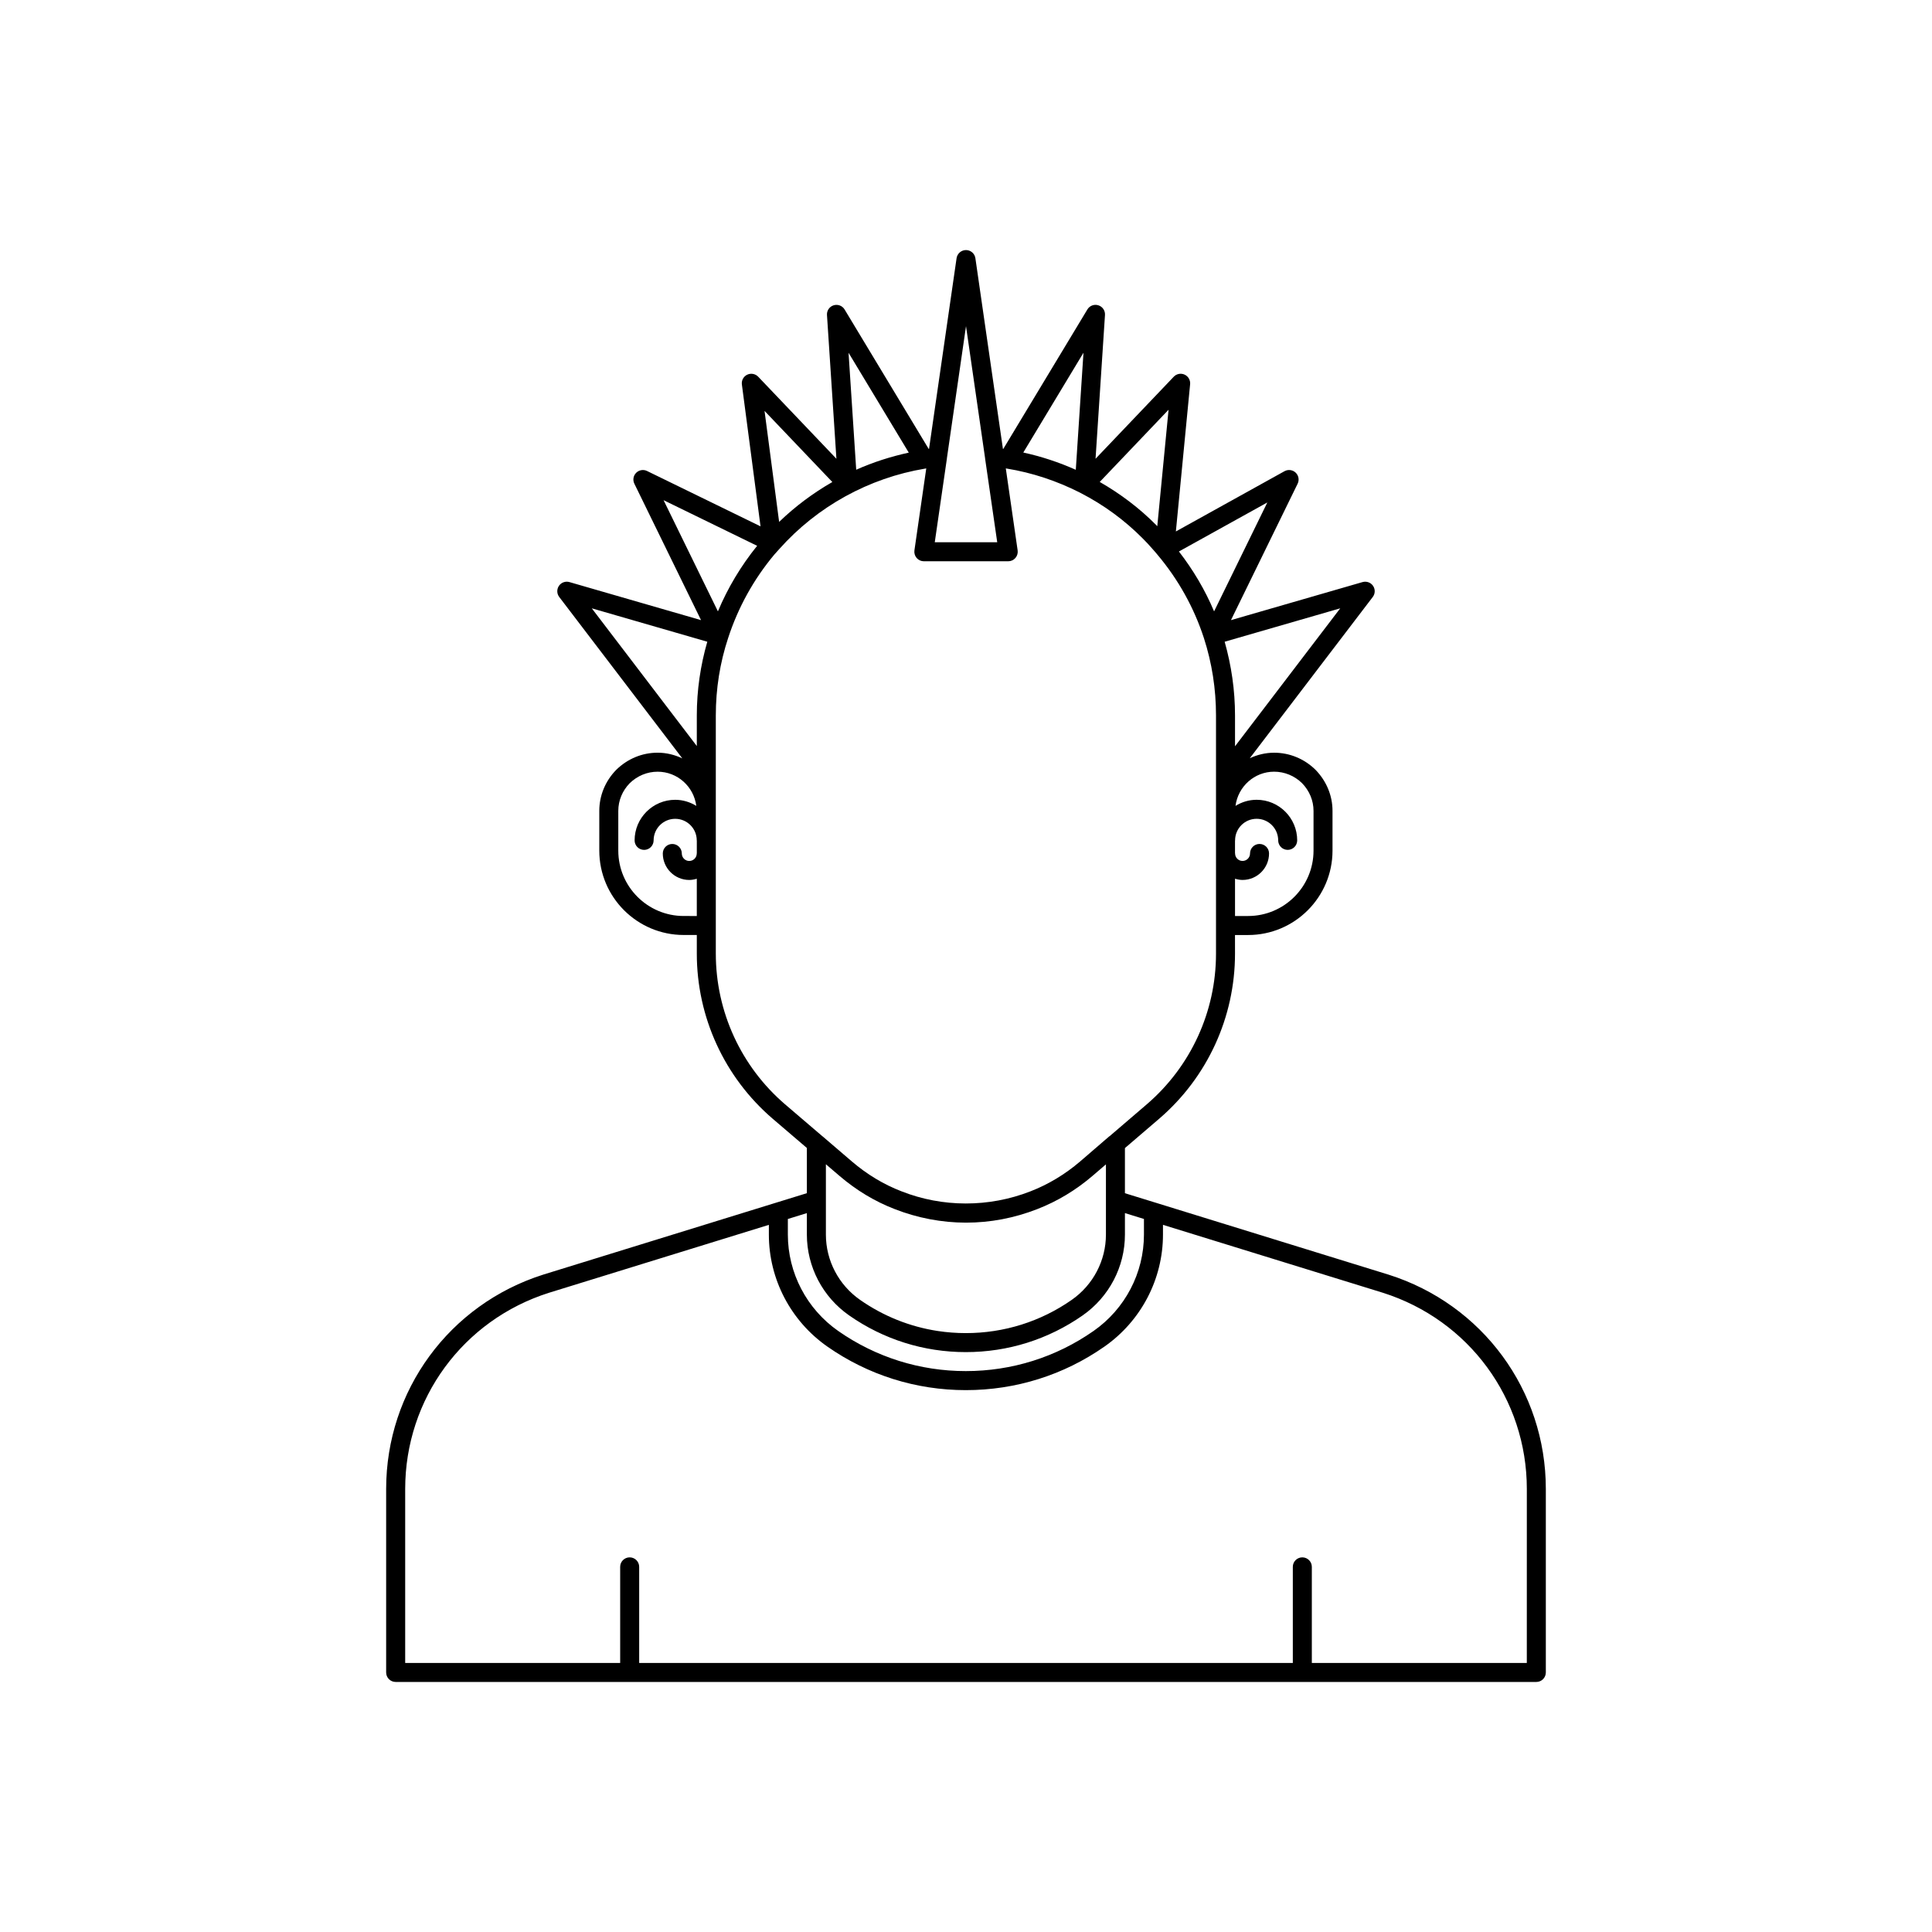 <?xml version="1.0" encoding="UTF-8"?>
<!-- Uploaded to: ICON Repo, www.svgrepo.com, Generator: ICON Repo Mixer Tools -->
<svg fill="#000000" width="800px" height="800px" version="1.1" viewBox="144 144 512 512" xmlns="http://www.w3.org/2000/svg">
 <path d="m511.93 481.78-61.512-19.004-8.301-2.562v-11.961l9.098-7.797c12.758-10.965 20.074-26.906 20.074-43.73l-0.004-4.938h3.473c12.336 0 22.371-10.035 22.371-22.367v-10.527c0-4.055-1.598-7.918-4.535-10.922-2.965-2.898-6.848-4.496-10.934-4.496-2.312 0-4.484 0.547-6.453 1.461l32.59-42.734c0.66-0.863 0.688-2.055 0.074-2.949-0.609-0.895-1.727-1.293-2.773-1l-34.883 10.086 17.672-36.156c0.48-0.988 0.27-2.176-0.527-2.934-0.801-0.758-1.996-0.906-2.957-0.375l-28.785 15.965 3.777-39.023c0.102-1.07-0.48-2.09-1.461-2.535-0.973-0.453-2.129-0.23-2.875 0.551l-20.727 21.742 2.5-38.102c0.074-1.16-0.648-2.223-1.762-2.566-1.102-0.355-2.312 0.109-2.906 1.102l-22.285 36.957c-0.031-0.004-0.062-0.008-0.094-0.012l-7.297-50.523c-0.18-1.242-1.238-2.16-2.492-2.16s-2.312 0.922-2.496 2.16l-7.297 50.523c-0.031 0.004-0.062 0.008-0.094 0.012l-22.285-36.957c-0.594-0.992-1.801-1.445-2.906-1.102-1.113 0.348-1.836 1.41-1.762 2.566l2.5 38.102-20.727-21.742c-0.754-0.789-1.93-1-2.914-0.535-0.984 0.469-1.555 1.52-1.41 2.602l4.941 37.586-30.074-14.668c-0.961-0.477-2.121-0.273-2.883 0.48-0.762 0.762-0.953 1.922-0.48 2.887l17.672 36.156-34.883-10.086c-1.039-0.297-2.16 0.102-2.773 1-0.613 0.895-0.586 2.086 0.074 2.949l32.621 42.777c-1.992-0.941-4.191-1.508-6.535-1.508-4.09 0-7.969 1.598-10.973 4.535-2.898 2.961-4.496 6.828-4.496 10.879v10.527c0 12.336 10.035 22.367 22.371 22.367h3.473v4.938c0 16.824 7.316 32.762 20.082 43.734l9.086 7.773v11.98l-8.301 2.562h-0.004l-61.527 19.008c-24.922 7.894-41.664 30.727-41.664 56.824v48.617c0 1.391 1.125 2.519 2.519 2.519h302.29c1.391 0 2.519-1.125 2.519-2.519v-48.617c0-26.105-16.762-48.938-41.727-56.82zm-159.14-14.738 5.039-1.555v5.703c0 8.508 4.188 16.516 11.203 21.41 9.105 6.363 19.797 9.723 30.918 9.723 11.152 0 21.859-3.363 30.961-9.723 7.016-4.898 11.207-12.902 11.207-21.414v-5.703l5.039 1.555v4.144c0 10.152-4.992 19.703-13.359 25.543-9.953 6.953-21.656 10.629-33.852 10.629-12.156 0-23.848-3.676-33.805-10.629-8.359-5.844-13.352-15.391-13.352-25.543zm136.25-115.51c1.973 2.016 3.059 4.629 3.059 7.359v10.527c0 9.559-7.773 17.332-17.332 17.332h-3.473v-9.879c0.637 0.191 1.301 0.324 1.996 0.324 3.871 0 7.019-3.148 7.019-7.019 0-1.391-1.125-2.519-2.519-2.519-1.391 0-2.519 1.125-2.519 2.519 0 1.094-0.891 1.984-1.984 1.984s-1.977-0.891-1.977-1.984c0-0.035-0.02-0.062-0.02-0.098v-3.277c0-0.035 0.02-0.062 0.02-0.098 0-3.152 2.562-5.715 5.711-5.715s5.711 2.562 5.711 5.715c0 1.391 1.125 2.519 2.519 2.519 1.391 0 2.519-1.125 2.519-2.519 0-5.93-4.82-10.754-10.75-10.754-2.059 0-3.965 0.609-5.598 1.617 0.656-5.094 4.973-9.062 10.242-9.062 2.766 0.004 5.398 1.094 7.375 3.027zm10.137-46.32-27.883 36.562v-8.176c0-6.66-0.957-13.207-2.746-19.531zm-33.43 0.812c-2.387-5.676-5.531-10.977-9.32-15.875l23.43-12.992zm-15.055-22.57c-0.098-0.098-0.18-0.203-0.277-0.301-4.441-4.484-9.484-8.289-14.973-11.434l18.242-19.137zm-21.594-14.953c-4.527-2.019-9.184-3.551-13.914-4.574l15.949-26.449zm-29.094-38.07 5.066 35.062c0.004 0.016-0.008 0.031-0.004 0.047l3.211 22.156h-16.551l3.211-22.156c0.004-0.016-0.008-0.031-0.004-0.047zm-15.168 33.52c-4.797 1.051-9.477 2.539-13.93 4.535l-2.031-31.004zm-20.254 7.789c-5.102 2.926-9.848 6.465-14.102 10.57l-3.867-29.418zm-44.727 4.812 24.797 12.094c-4.297 5.32-7.781 11.137-10.395 17.375zm11.59 37.512c-1.812 6.281-2.781 12.832-2.781 19.535v8.109l-27.832-36.496zm-6.258 72.684c-9.559 0-17.332-7.773-17.332-17.332v-10.527c0-2.727 1.086-5.344 3.019-7.32 2.016-1.973 4.644-3.059 7.41-3.059 5.269 0 9.586 3.965 10.242 9.059-1.633-1.004-3.539-1.613-5.594-1.613-5.93 0-10.754 4.824-10.754 10.754 0 1.391 1.125 2.519 2.519 2.519 1.391 0 2.519-1.125 2.519-2.519 0-3.152 2.562-5.715 5.719-5.715 3.148 0 5.711 2.562 5.711 5.715 0 0.027 0.016 0.047 0.016 0.074v3.324c0 0.027-0.016 0.047-0.016 0.074 0 1.094-0.891 1.984-1.984 1.984s-1.977-0.891-1.977-1.984c0-1.391-1.125-2.519-2.519-2.519-1.391 0-2.519 1.125-2.519 2.519 0 3.871 3.148 7.019 7.016 7.019 0.699 0 1.359-0.133 1.996-0.324v9.875zm8.512 9.977v-63.129c0-7.059 1.094-13.949 3.254-20.48 2.641-8.121 6.773-15.59 12.227-22.121l1.363-1.52c10.031-11.262 23.738-18.816 38.621-21.289 0.023-0.004 0.047-0.012 0.07-0.016h0.008c0.074-0.012 0.148-0.027 0.227-0.039l-3.137 21.727c-0.102 0.723 0.113 1.457 0.59 2.012 0.477 0.555 1.172 0.871 1.902 0.871h22.367c0.734 0 1.426-0.316 1.902-0.871 0.477-0.555 0.695-1.285 0.59-2.012l-3.137-21.727c0.078 0.016 0.16 0.027 0.238 0.039 0.02 0.004 0.035 0.008 0.055 0.012 6.656 1.082 13.188 3.234 19.41 6.394 0.039 0.02 0.074 0.043 0.113 0.062 6.117 3.144 11.66 7.203 16.48 12.066 0.906 0.91 1.766 1.82 2.68 2.887 0.402 0.449 0.801 0.895 1.199 1.391 5.543 6.582 9.691 14.031 12.328 22.125 2.125 6.582 3.203 13.473 3.203 20.488v63.129c0 15.352-6.676 29.898-18.312 39.902l-9.895 8.484c-0.027 0.02-0.062 0.02-0.09 0.039l-7.703 6.641c-3.981 3.41-8.414 6.082-13.18 7.93-11.008 4.305-23.305 4.277-34.156-0.004-4.719-1.812-9.152-4.481-13.172-7.926l-7.758-6.648c-0.008-0.008-0.023-0.008-0.035-0.016l-9.934-8.496c-11.645-10.008-18.32-24.555-18.32-39.906zm32.773 58.895c4.457 3.816 9.383 6.781 14.617 8.793 5.973 2.356 12.512 3.602 18.914 3.602 6.441 0 12.797-1.211 18.898-3.594 5.293-2.055 10.219-5.019 14.637-8.809l3.547-3.039v18.617c0 6.867-3.387 13.324-9.055 17.285-8.25 5.766-17.965 8.812-28.078 8.812-2.523 0-5.019-0.191-7.473-0.566-7.367-1.129-14.367-3.922-20.559-8.25-5.664-3.957-9.047-10.418-9.047-17.281v-18.648zm182.15 129.08h-56.973v-25.465c0-1.391-1.125-2.519-2.519-2.519-1.391 0-2.519 1.125-2.519 2.519v25.465h-173.22v-25.465c0-1.391-1.125-2.519-2.519-2.519-1.391 0-2.519 1.125-2.519 2.519v25.465h-56.973v-46.098c0-23.891 15.324-44.793 38.125-52.008l58.254-17.996v2.59c0 11.797 5.797 22.887 15.508 29.672 10.805 7.551 23.492 11.539 36.688 11.539 13.23 0 25.934-3.988 36.734-11.539 9.711-6.785 15.512-17.875 15.512-29.676v-2.59l58.238 17.988c22.844 7.219 38.188 28.121 38.188 52.02z"/>
</svg>